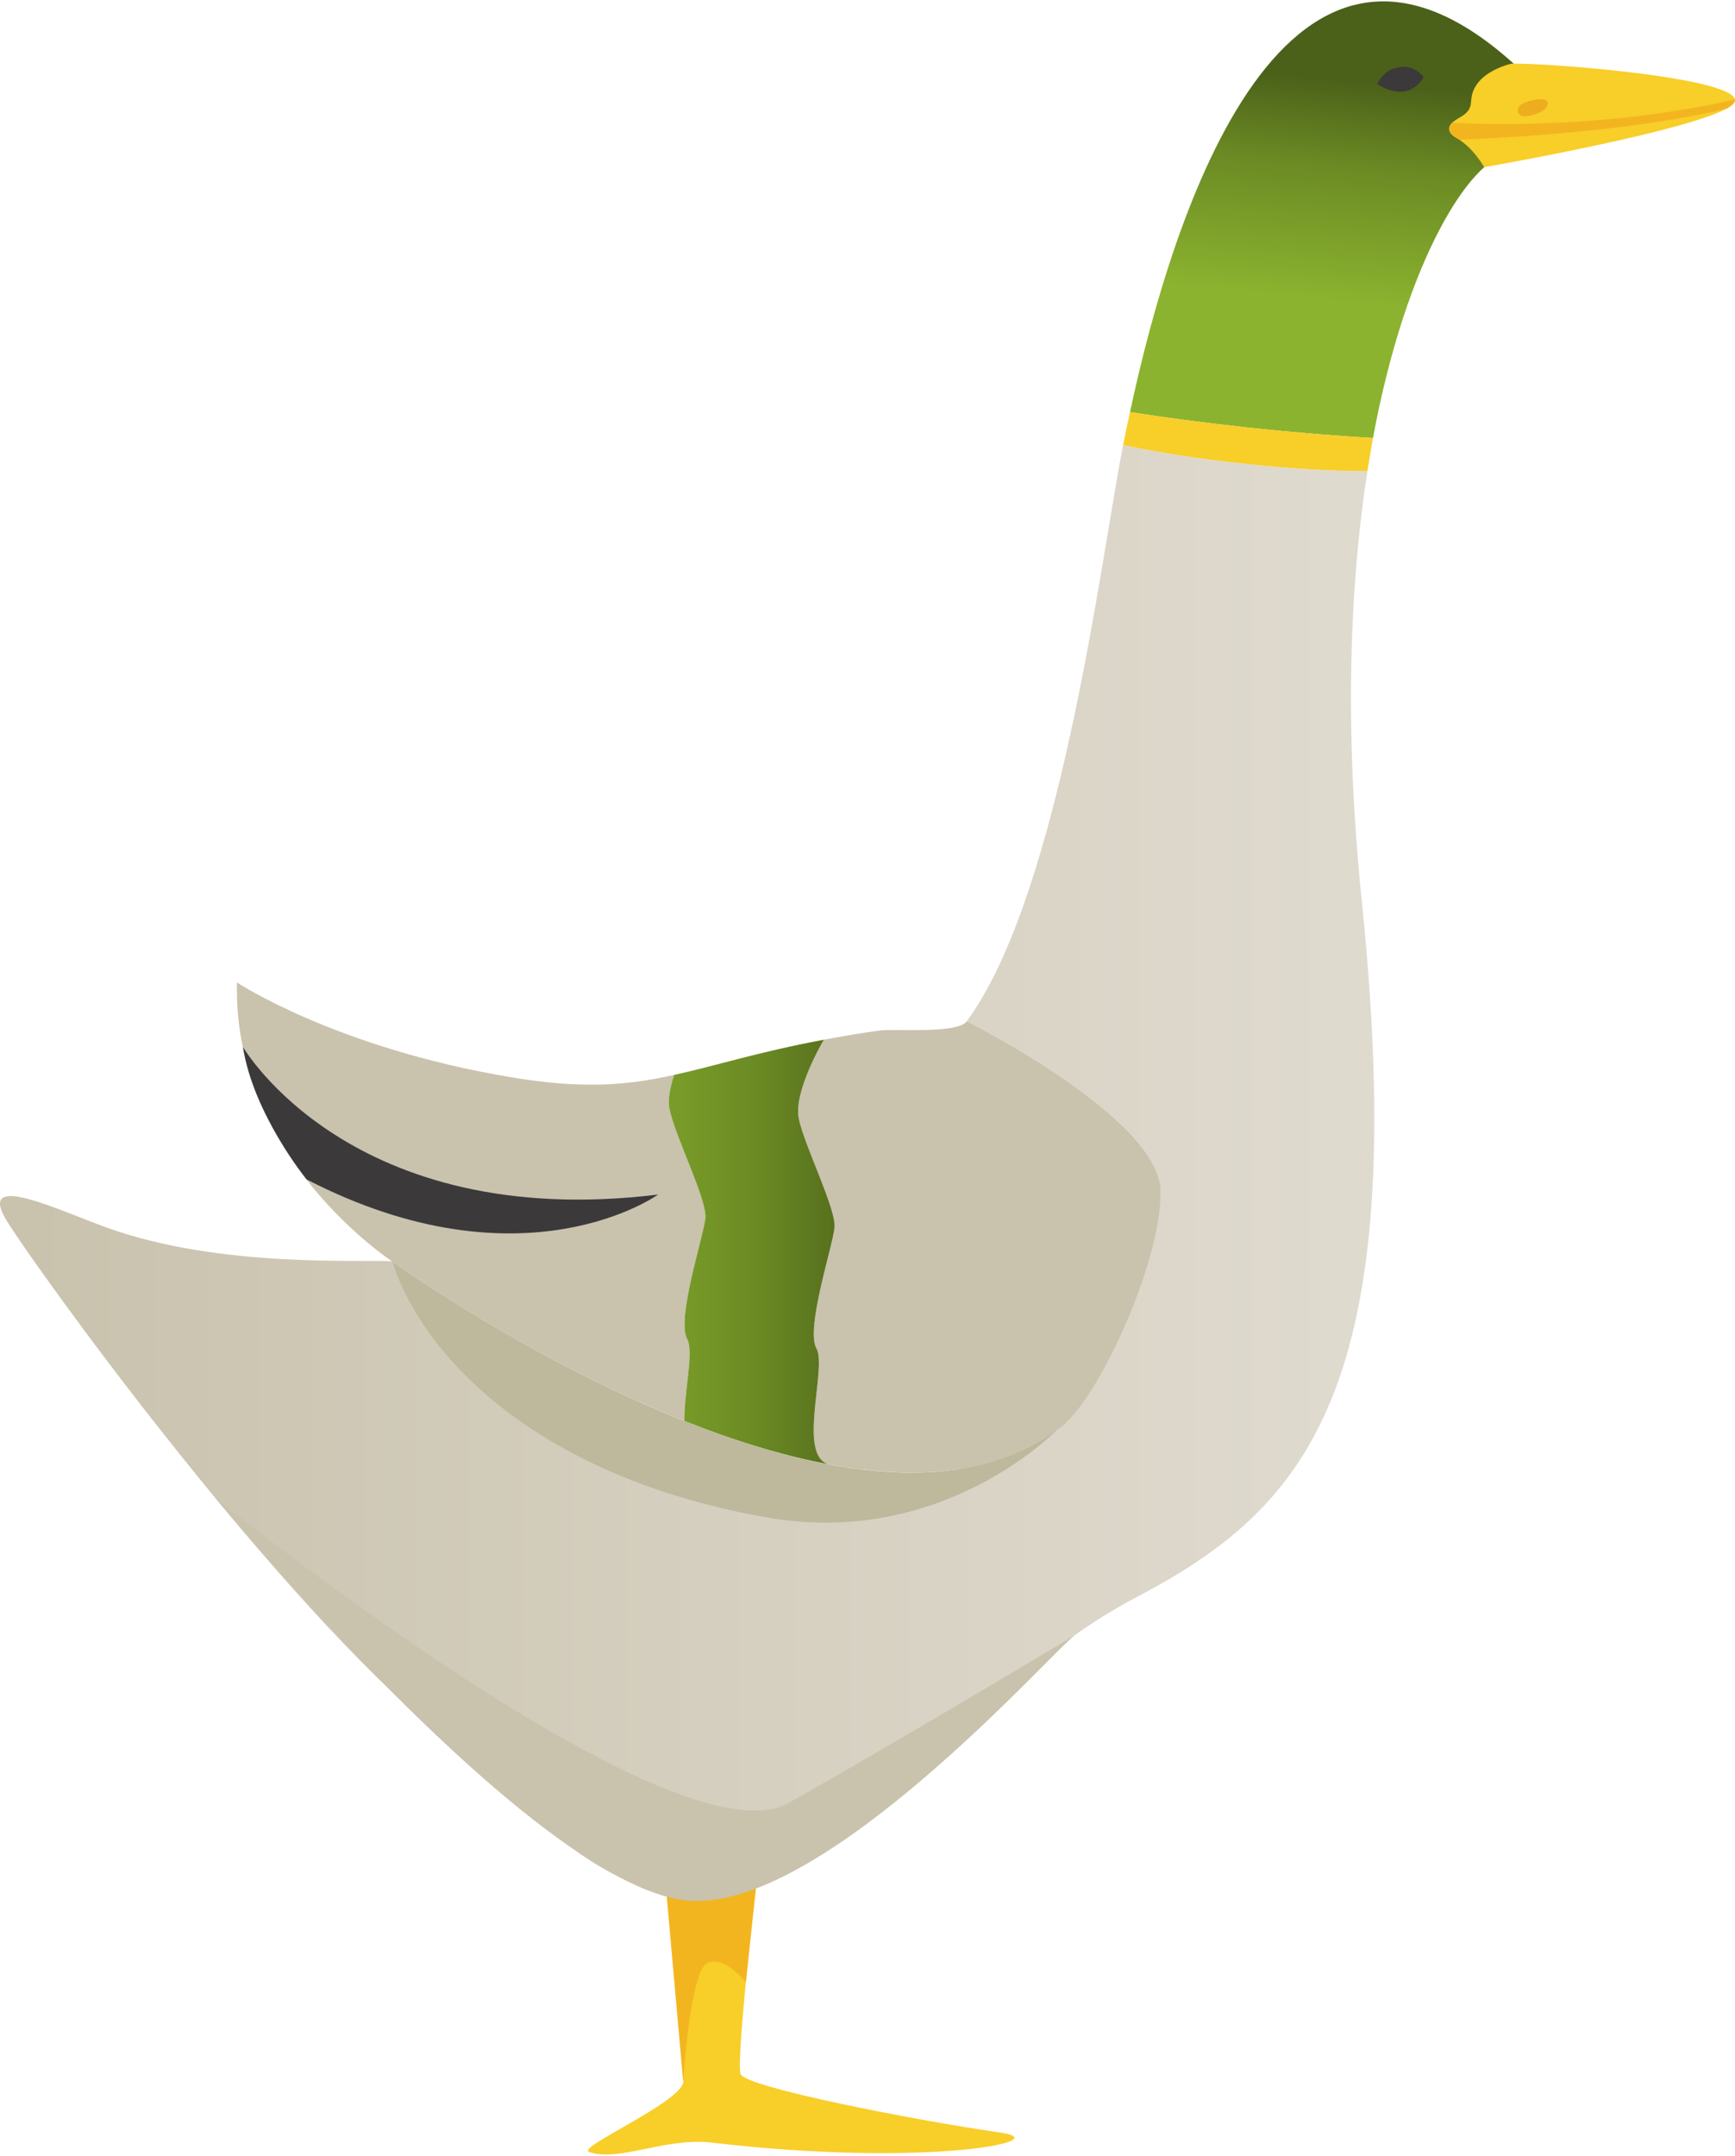 <?xml version="1.0" encoding="UTF-8"?> <!-- Creator: CorelDRAW 2019 --> <svg xmlns="http://www.w3.org/2000/svg" xmlns:xlink="http://www.w3.org/1999/xlink" xml:space="preserve" width="227px" height="282px" style="shape-rendering:geometricPrecision; text-rendering:geometricPrecision; image-rendering:optimizeQuality; fill-rule:evenodd; clip-rule:evenodd" viewBox="0 0 93.12 115.54"> <defs> <style type="text/css"> <![CDATA[ .fil5 {fill:#3B393A;fill-rule:nonzero} .fil9 {fill:#BEB89C;fill-rule:nonzero} .fil6 {fill:#C9C2AD;fill-rule:nonzero} .fil8 {fill:#EDAD1F;fill-rule:nonzero} .fil1 {fill:#F3B51F;fill-rule:nonzero} .fil0 {fill:#F8CE28;fill-rule:nonzero} .fil2 {fill:#FFDEB7;fill-rule:nonzero} .fil3 {fill:url(#id0)} .fil7 {fill:url(#id1)} .fil4 {fill:url(#id2)} ]]> </style> <linearGradient id="id0" gradientUnits="userSpaceOnUse" x1="77.35" y1="4.77" x2="75.26" y2="25.75"> <stop offset="0" style="stop-opacity:1; stop-color:#4B6119"></stop> <stop offset="0.216" style="stop-opacity:1; stop-color:#6B8A24"></stop> <stop offset="0.561" style="stop-opacity:1; stop-color:#8BB32F"></stop> <stop offset="1" style="stop-opacity:1; stop-color:#8BB32F"></stop> </linearGradient> <linearGradient id="id1" gradientUnits="userSpaceOnUse" x1="47.27" y1="67.12" x2="28.21" y2="67.12"> <stop offset="0" style="stop-opacity:1; stop-color:#4B6119"></stop> <stop offset="0.345" style="stop-opacity:1; stop-color:#6B8A24"></stop> <stop offset="0.89" style="stop-opacity:1; stop-color:#8BB32F"></stop> <stop offset="1" style="stop-opacity:1; stop-color:#8BB32F"></stop> </linearGradient> <linearGradient id="id2" gradientUnits="userSpaceOnUse" x1="71.82" y1="62.68" x2="1.32" y2="62.68"> <stop offset="0" style="stop-opacity:1; stop-color:#DFDACE"></stop> <stop offset="0.522" style="stop-opacity:1; stop-color:#D4CEBE"></stop> <stop offset="1" style="stop-opacity:1; stop-color:#C9C2AD"></stop> </linearGradient> </defs> <g id="Layer_x0020_1">  <path class="fil0" d="M40.78 99.36c0,0 -1.32,11.17 -1.03,11.87 0.28,0.7 9.26,2.46 13.97,3.14 3.1,0.45 -4.1,1.88 -15.53,0.53 -2.48,-0.29 -5.01,1.07 -6.58,0.5 -0.65,-0.25 4.86,-2.62 5.06,-3.73 0.19,-1.11 -1.16,-12.72 -1.16,-12.72l5.27 0.41z"></path> <path class="fil1" d="M40.03 106.31c0,0 -1.09,-1.44 -2.05,-1.05 -0.96,0.39 -1.31,6.41 -1.31,6.41l-1.08 -12.17 5.15 0.17 -0.71 6.64z"></path> <path class="fil2" d="M4.45 71.22c0,0 10.02,5.73 15.08,5.73 0,0 -6.34,1.79 -11.63,-1.2l-3.45 -4.53z"></path> <path class="fil3" d="M60.65 22.04c2.3,-10.77 8.42,-30.05 20.87,-18.44 0,0 10.24,1.03 10.24,2.14 0,0.84 -7.88,1.99 -10.91,2.49 -1.86,0.31 -5.33,5.36 -7.16,15.2 -1.85,-0.1 -4.18,-0.29 -6.73,-0.56 -2.37,-0.26 -4.55,-0.55 -6.31,-0.83z"></path> <path class="fil4" d="M5.75 65.81c6.08,2.19 13.72,1.69 15.29,1.8 1.91,5.75 14.38,12.81 20.27,12.81 11.84,0.01 13.94,-4.56 13.94,-4.56 2.03,-1.18 7.05,-8.03 7.05,-11.98 0,-3.95 -10.41,-9.15 -10.41,-9.15 4.61,-6.3 6.8,-21.85 8.05,-29.05 0.09,-0.56 0.21,-1.19 0.34,-1.87 1.79,0.38 4.02,0.74 6.47,1 2.49,0.27 4.8,0.4 6.64,0.4 -0.94,6.06 -1.26,13.74 -0.3,23.07 2.7,26.3 -3.04,32.61 -12.14,37.38 -9.11,4.77 -16.17,15.9 -22.39,15.9 -6.1,0 -7.23,-1.83 -15.89,-9.36 -8.65,-7.53 -20.38,-23.7 -22.27,-26.7 -1.78,-2.83 2.78,-0.61 5.35,0.31z"></path> <path class="fil0" d="M60.28 23.81c0.11,-0.56 0.23,-1.15 0.37,-1.77 1.76,0.28 3.94,0.57 6.31,0.83 2.55,0.27 4.88,0.46 6.73,0.56 -0.1,0.57 -0.2,1.17 -0.3,1.78 -1.84,0 -4.15,-0.13 -6.64,-0.4 -2.45,-0.26 -4.68,-0.62 -6.47,-1z"></path> <path class="fil0" d="M81.1 3.35c0,0 -1.3,0.29 -1.86,1.14 -0.56,0.84 0.08,1.2 -0.92,1.76 -0.99,0.56 -0.43,0.84 0.2,1.32 0.64,0.47 1.14,1.33 1.14,1.33 0,0 13.8,-2.4 13.46,-3.64 -0.34,-1.24 -10.63,-1.99 -12.02,-1.91z"></path> <path class="fil1" d="M93.12 5.26c0,0 -6.44,1.67 -15.18,1.26 0,0 -0.16,0.26 -0.16,0.36 0,0.32 0.55,0.54 0.55,0.54 0,0 8.42,-0.24 14.34,-1.66 0,0 0.49,-0.25 0.45,-0.5z"></path> <path class="fil5" d="M76.41 4.08c0,0 -0.5,-0.81 -1.56,-0.49 -0.64,0.19 -0.93,0.84 -0.93,0.84 0,0 1.55,1.15 2.49,-0.35z"></path> <path class="fil6" d="M43.82 72.29c-0.6,-1.06 0.88,-5.5 0.97,-6.49 0.1,-0.99 -1.63,-4.41 -1.92,-5.86 -0.29,-1.44 1.33,-4.2 1.35,-4.22 0.9,-0.17 1.88,-0.34 2.97,-0.49 0.83,-0.12 4.18,0.2 4.7,-0.5 0,0 10.41,5.2 10.41,9.15 0,3.95 -3.55,11.6 -5.59,12.79 -3.28,2.41 -7.63,2.68 -12.15,1.85 -1.84,-0.33 -0.15,-5.18 -0.74,-6.23z"></path> <path class="fil6" d="M27.34 57.72c3.94,0.67 6.33,0.45 8.84,-0.11 -0.21,0.66 -0.35,1.32 -0.25,1.82 0.29,1.45 2.02,4.87 1.93,5.86 -0.1,0.99 -1.57,5.42 -0.98,6.49 0.37,0.66 -0.16,2.81 -0.15,4.4 -8.43,-3.35 -15.69,-8.57 -15.69,-8.57 0,0 -8.57,-5.58 -8.32,-14.96 0,0 5.29,3.5 14.62,5.07z"></path> <path class="fil7" d="M36.88 71.78c-0.59,-1.07 0.88,-5.5 0.98,-6.49 0.09,-0.99 -1.64,-4.41 -1.93,-5.86 -0.1,-0.5 0.04,-1.16 0.25,-1.82 2.2,-0.48 4.51,-1.23 8.04,-1.89 -0.02,0.02 -1.64,2.78 -1.35,4.22 0.29,1.45 2.02,4.87 1.92,5.86 -0.09,0.99 -1.57,5.43 -0.97,6.49 0.59,1.05 -1.1,5.9 0.74,6.23 -2.61,-0.48 -5.27,-1.32 -7.83,-2.34 -0.01,-1.59 0.52,-3.74 0.15,-4.4z"></path> <path class="fil5" d="M13.04 56.11c0,0 5.76,9.94 22.28,7.92 0,0 -7.21,5.19 -18.86,-0.81 0,0 -2.87,-3.52 -3.42,-7.11z"></path> <path class="fil6" d="M57.71 87.66c0,0 -9.22,5.55 -15.39,9.02 -6.17,3.47 -30.77,-16.38 -30.77,-16.38 0,0 17.4,21.21 25.56,21.63 7.32,0.38 19.49,-13.53 20.6,-14.27z"></path> <path class="fil8" d="M82.42 5.28c0.16,-0.02 0.76,-0.1 0.63,0.29 -0.12,0.4 -0.9,0.6 -1.26,0.6 -0.36,0 -0.71,-0.69 0.63,-0.89z"></path> <path class="fil9" d="M56.71 76.67c0,0 -6.07,6.32 -15.47,4.7 -11.61,-2.01 -18.29,-8.01 -20.2,-13.76 0,0 24.25,17.45 35.67,9.06z"></path> </g> </svg> 